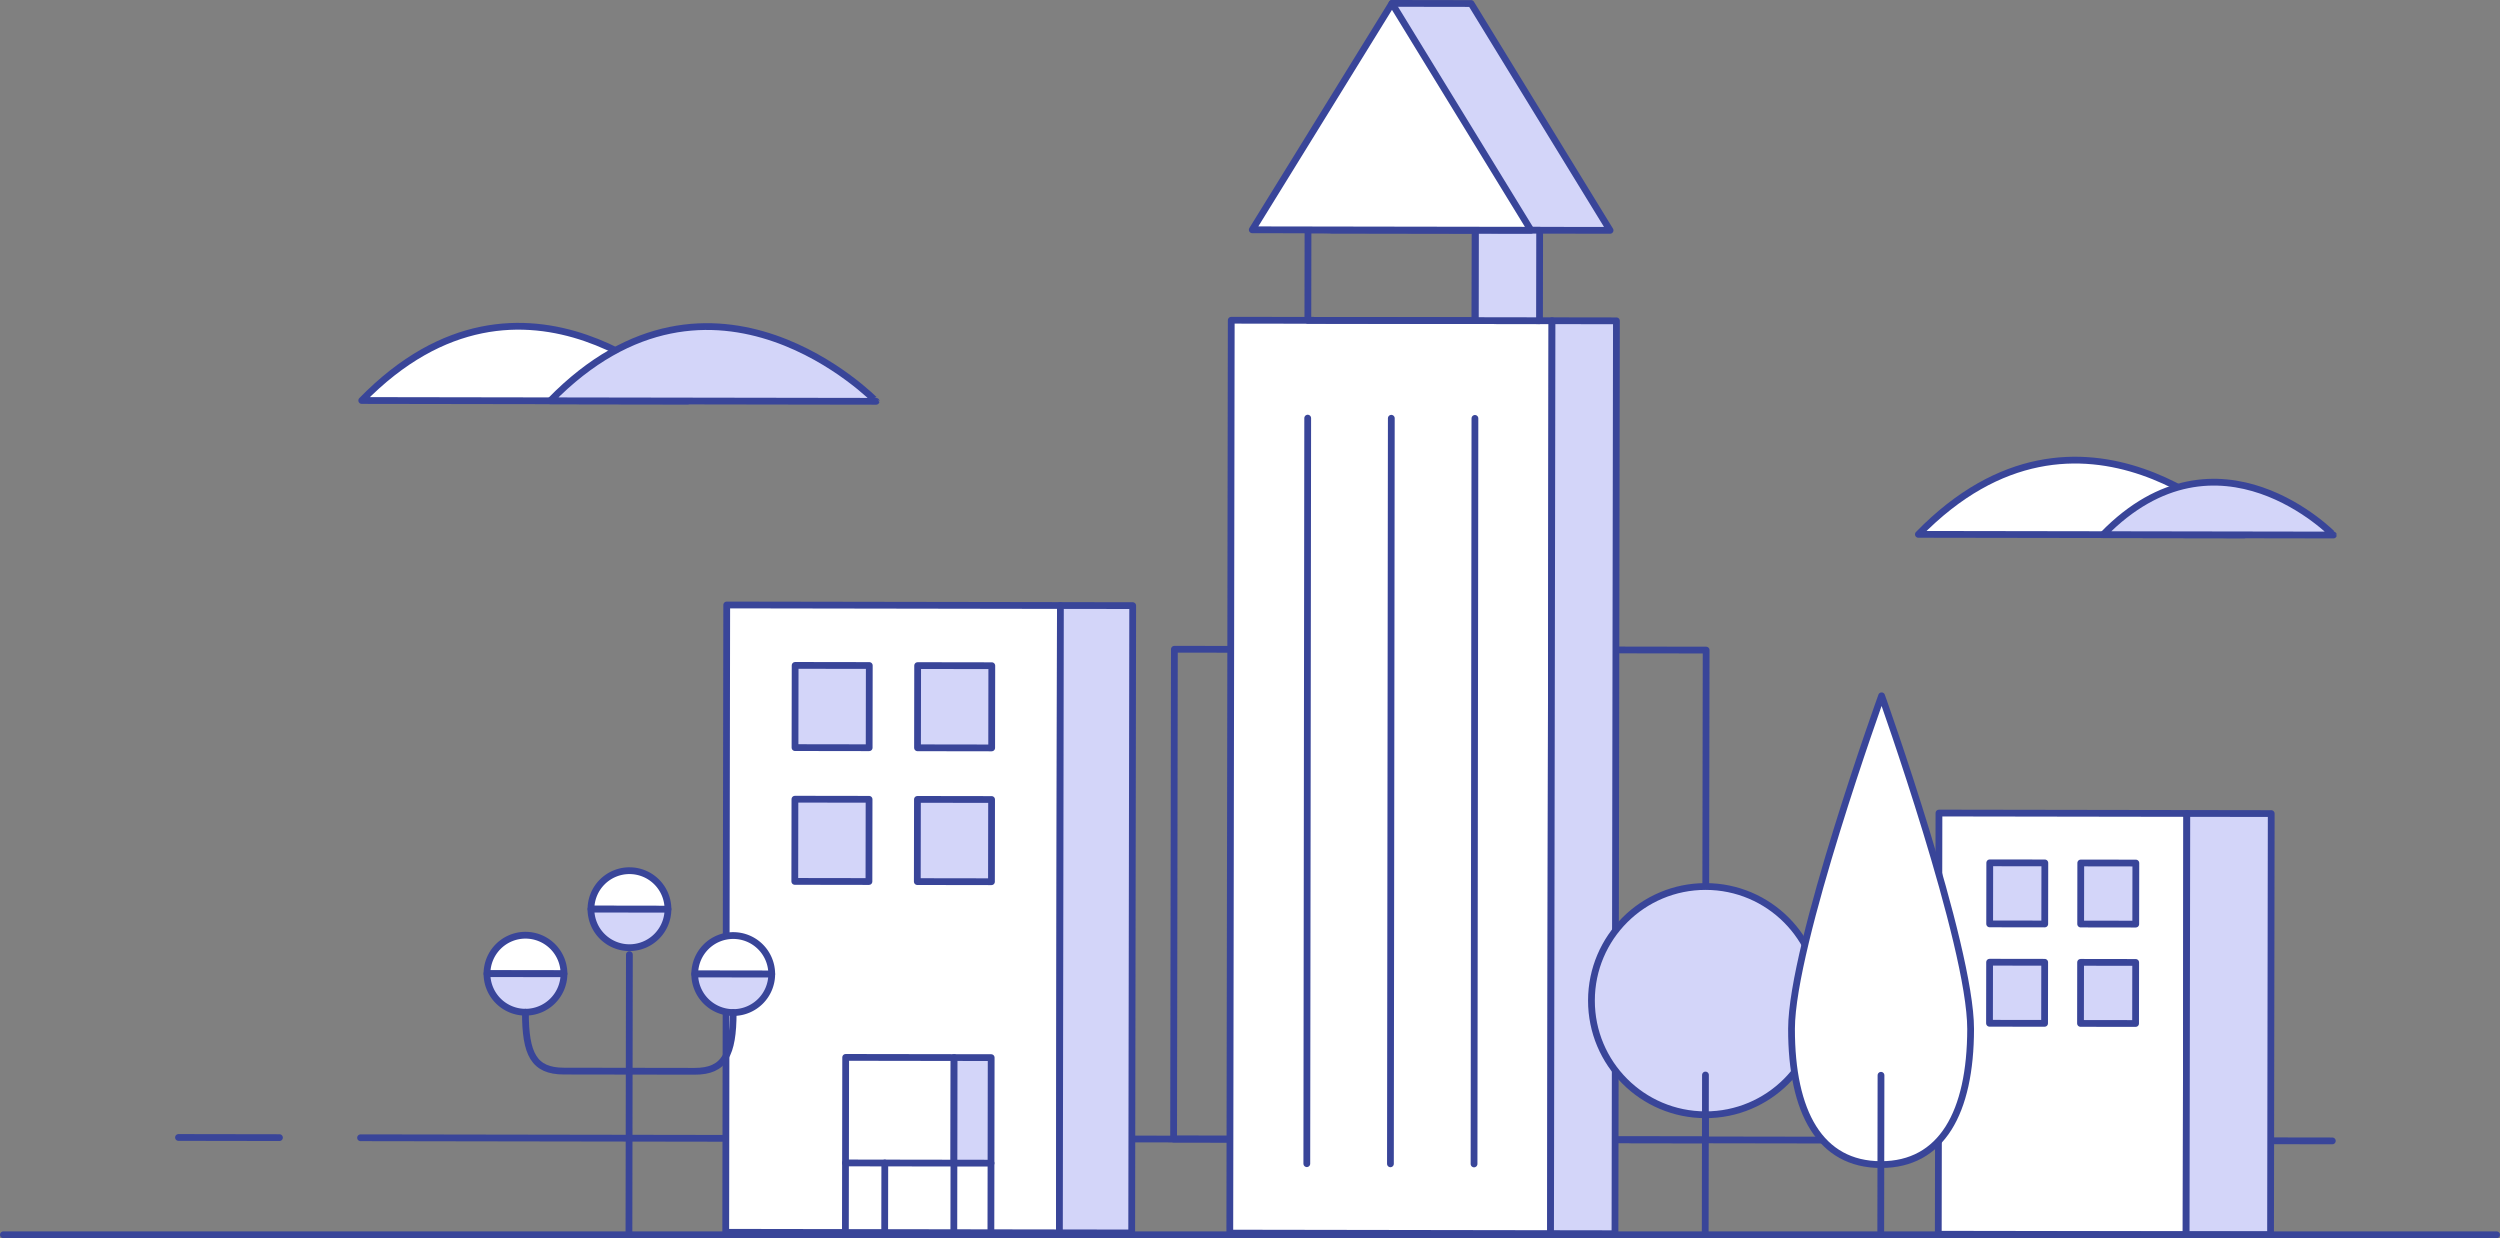 <svg id="Layer_1" data-name="Layer 1" xmlns="http://www.w3.org/2000/svg" viewBox="0 0 658.099 325.932"><rect x="0" y="0" width="658.099" height="325.932" fill="#808080" stroke="none"/><defs><style>.cls-1{fill:none;}.cls-1,.cls-2,.cls-3{stroke:#394599;stroke-linecap:round;stroke-linejoin:round;stroke-width:1.785px;}.cls-2{fill:#fff;}.cls-3{fill:#d3d5f9;}</style></defs><title>details-2</title><line class="cls-1" x1="94.914" y1="299.503" x2="613.96" y2="300.329"/><line class="cls-1" x1="46.984" y1="299.426" x2="73.565" y2="299.469"/><rect class="cls-1" x="308.149" y="170.126" width="139.98" height="128.937" transform="translate(1.267 0.291) rotate(0.091)"/><rect class="cls-2" x="190.277" y="158.431" width="87.839" height="165.138" transform="translate(1.277 0.52) rotate(0.091)"/><rect class="cls-3" x="278.116" y="158.516" width="19.029" height="165.138" transform="translate(1.277 0.435) rotate(0.091)"/><rect class="cls-3" x="208.401" y="174.282" width="19.52" height="21.641" transform="translate(1.188 0.545) rotate(0.091)"/><rect class="cls-3" x="240.651" y="174.333" width="19.52" height="21.641" transform="translate(1.188 0.494) rotate(0.091)"/><rect class="cls-3" x="208.344" y="209.502" width="19.52" height="21.641" transform="translate(1.244 0.546) rotate(0.091)"/><rect class="cls-3" x="240.595" y="209.554" width="19.52" height="21.641" transform="translate(1.244 0.494) rotate(0.091)"/><rect class="cls-2" x="509.427" y="213.189" width="65.247" height="110.871" transform="translate(1.321 0.03) rotate(0.091)"/><rect class="cls-3" x="574.673" y="213.258" width="22.222" height="110.871" transform="translate(1.321 -0.04) rotate(0.091)"/><rect class="cls-3" x="522.877" y="226.25" width="14.499" height="16.075" transform="translate(1.266 0.049) rotate(0.091)"/><rect class="cls-3" x="546.833" y="226.288" width="14.499" height="16.075" transform="translate(1.267 0.01) rotate(0.091)"/><rect class="cls-3" x="522.836" y="252.412" width="14.499" height="16.075" transform="translate(1.308 0.049) rotate(0.091)"/><rect class="cls-3" x="546.791" y="252.45" width="14.499" height="16.075" transform="translate(1.308 0.011) rotate(0.091)"/><polygon class="cls-3" points="387.247 0.926 366.423 0.893 366.395 18.212 376.569 18.229 350.467 60.524 387.152 60.583 423.836 60.641 387.247 0.926"/><rect class="cls-2" x="323.029" y="83.472" width="84.434" height="240.306" transform="translate(1.217 0.311) rotate(0.091)"/><rect class="cls-3" x="407.463" y="83.552" width="16.959" height="240.306" transform="translate(1.218 0.23) rotate(0.091)"/><rect class="cls-3" x="387.427" y="59.705" width="16.959" height="23.815" transform="translate(1.007 0.262) rotate(0.091)"/><line class="cls-1" x1="344.005" y1="306.325" x2="344.238" y2="110.068"/><line class="cls-1" x1="366.016" y1="306.36" x2="366.249" y2="110.104"/><line class="cls-1" x1="388.026" y1="306.395" x2="388.259" y2="110.139"/><rect class="cls-1" x="343.406" y="59.657" width="44.021" height="23.815" transform="translate(1.007 0.311) rotate(0.091)"/><polygon class="cls-2" points="366.423 0.893 329.643 60.491 366.328 60.55 403.012 60.608 366.423 0.893"/><circle class="cls-3" cx="448.084" cy="262.515" r="30.044" transform="translate(185.749 711.073) rotate(-89.909)"/><line class="cls-3" x1="448.879" y1="324.803" x2="448.946" y2="282.984"/><path class="cls-2" d="M494.42,182.269s-23.679,65.633-23.714,87.644,7.521,35.734,23.517,35.76,23.6-13.674,23.631-35.685S494.42,182.269,494.42,182.269Z" transform="translate(0.893 0.893)"/><line class="cls-3" x1="495.087" y1="324.876" x2="495.154" y2="283.057"/><polyline class="cls-1" points="165.563 324.351 165.637 277.665 165.679 251.296"/><path class="cls-2" d="M137.45,245.293a10.134,10.134,0,0,0-10.15,10.118l20.268,0.032A10.134,10.134,0,0,0,137.45,245.293Z" transform="translate(0.893 0.893)"/><path class="cls-3" d="M137.418,265.561a10.134,10.134,0,0,0,10.15-10.118l-20.268-.032A10.134,10.134,0,0,0,137.418,265.561Z" transform="translate(0.893 0.893)"/><path class="cls-2" d="M192.139,245.38a10.134,10.134,0,0,0-10.15,10.118l20.268,0.032A10.134,10.134,0,0,0,192.139,245.38Z" transform="translate(0.893 0.893)"/><path class="cls-3" d="M192.107,265.648a10.134,10.134,0,0,0,10.15-10.118l-20.268-.032A10.134,10.134,0,0,0,192.107,265.648Z" transform="translate(0.893 0.893)"/><path class="cls-2" d="M164.822,228.306a10.134,10.134,0,0,0-10.15,10.118l20.268,0.032A10.134,10.134,0,0,0,164.822,228.306Z" transform="translate(0.893 0.893)"/><path class="cls-3" d="M164.789,248.573a10.134,10.134,0,0,0,10.15-10.118l-20.268-.032A10.134,10.134,0,0,0,164.789,248.573Z" transform="translate(0.893 0.893)"/><path class="cls-1" d="M164.738,281.089l-17.211-.027c-7.889-.013-10.127-4.457-10.109-15.5" transform="translate(0.893 0.893)"/><path class="cls-1" d="M164.738,281.089l17.211,0.027c7.889,0.013,10.141-4.424,10.159-15.468" transform="translate(0.893 0.893)"/><rect class="cls-2" x="221.7" y="277.478" width="28.542" height="27.784" transform="translate(1.357 0.517) rotate(0.091)"/><rect class="cls-3" x="250.241" y="277.508" width="9.76" height="27.784" transform="translate(1.357 0.487) rotate(0.091)"/><line class="cls-2" x1="222.57" y1="306.131" x2="222.541" y2="324.442"/><line class="cls-2" x1="251.112" y1="306.177" x2="251.083" y2="324.488"/><line class="cls-2" x1="232.914" y1="306.148" x2="232.885" y2="324.459"/><line class="cls-2" x1="260.872" y1="306.192" x2="260.843" y2="324.503"/><path class="cls-2" d="M94.33,104.534l85.772,0.137S137.287,60.491,94.33,104.534Z" transform="translate(0.893 0.893)"/><path class="cls-3" d="M143.962,104.613l85.772,0.137S186.918,60.57,143.962,104.613Z" transform="translate(0.893 0.893)"/><path class="cls-2" d="M504.1,139.769l85.772,0.137S547.053,95.726,504.1,139.769Z" transform="translate(0.893 0.893)"/><path class="cls-3" d="M552.726,139.847l60.625,0.1S583.089,108.716,552.726,139.847Z" transform="translate(0.893 0.893)"/><line class="cls-1" x1="657.207" y1="325.04" x2="0.893" y2="325.04"/></svg>